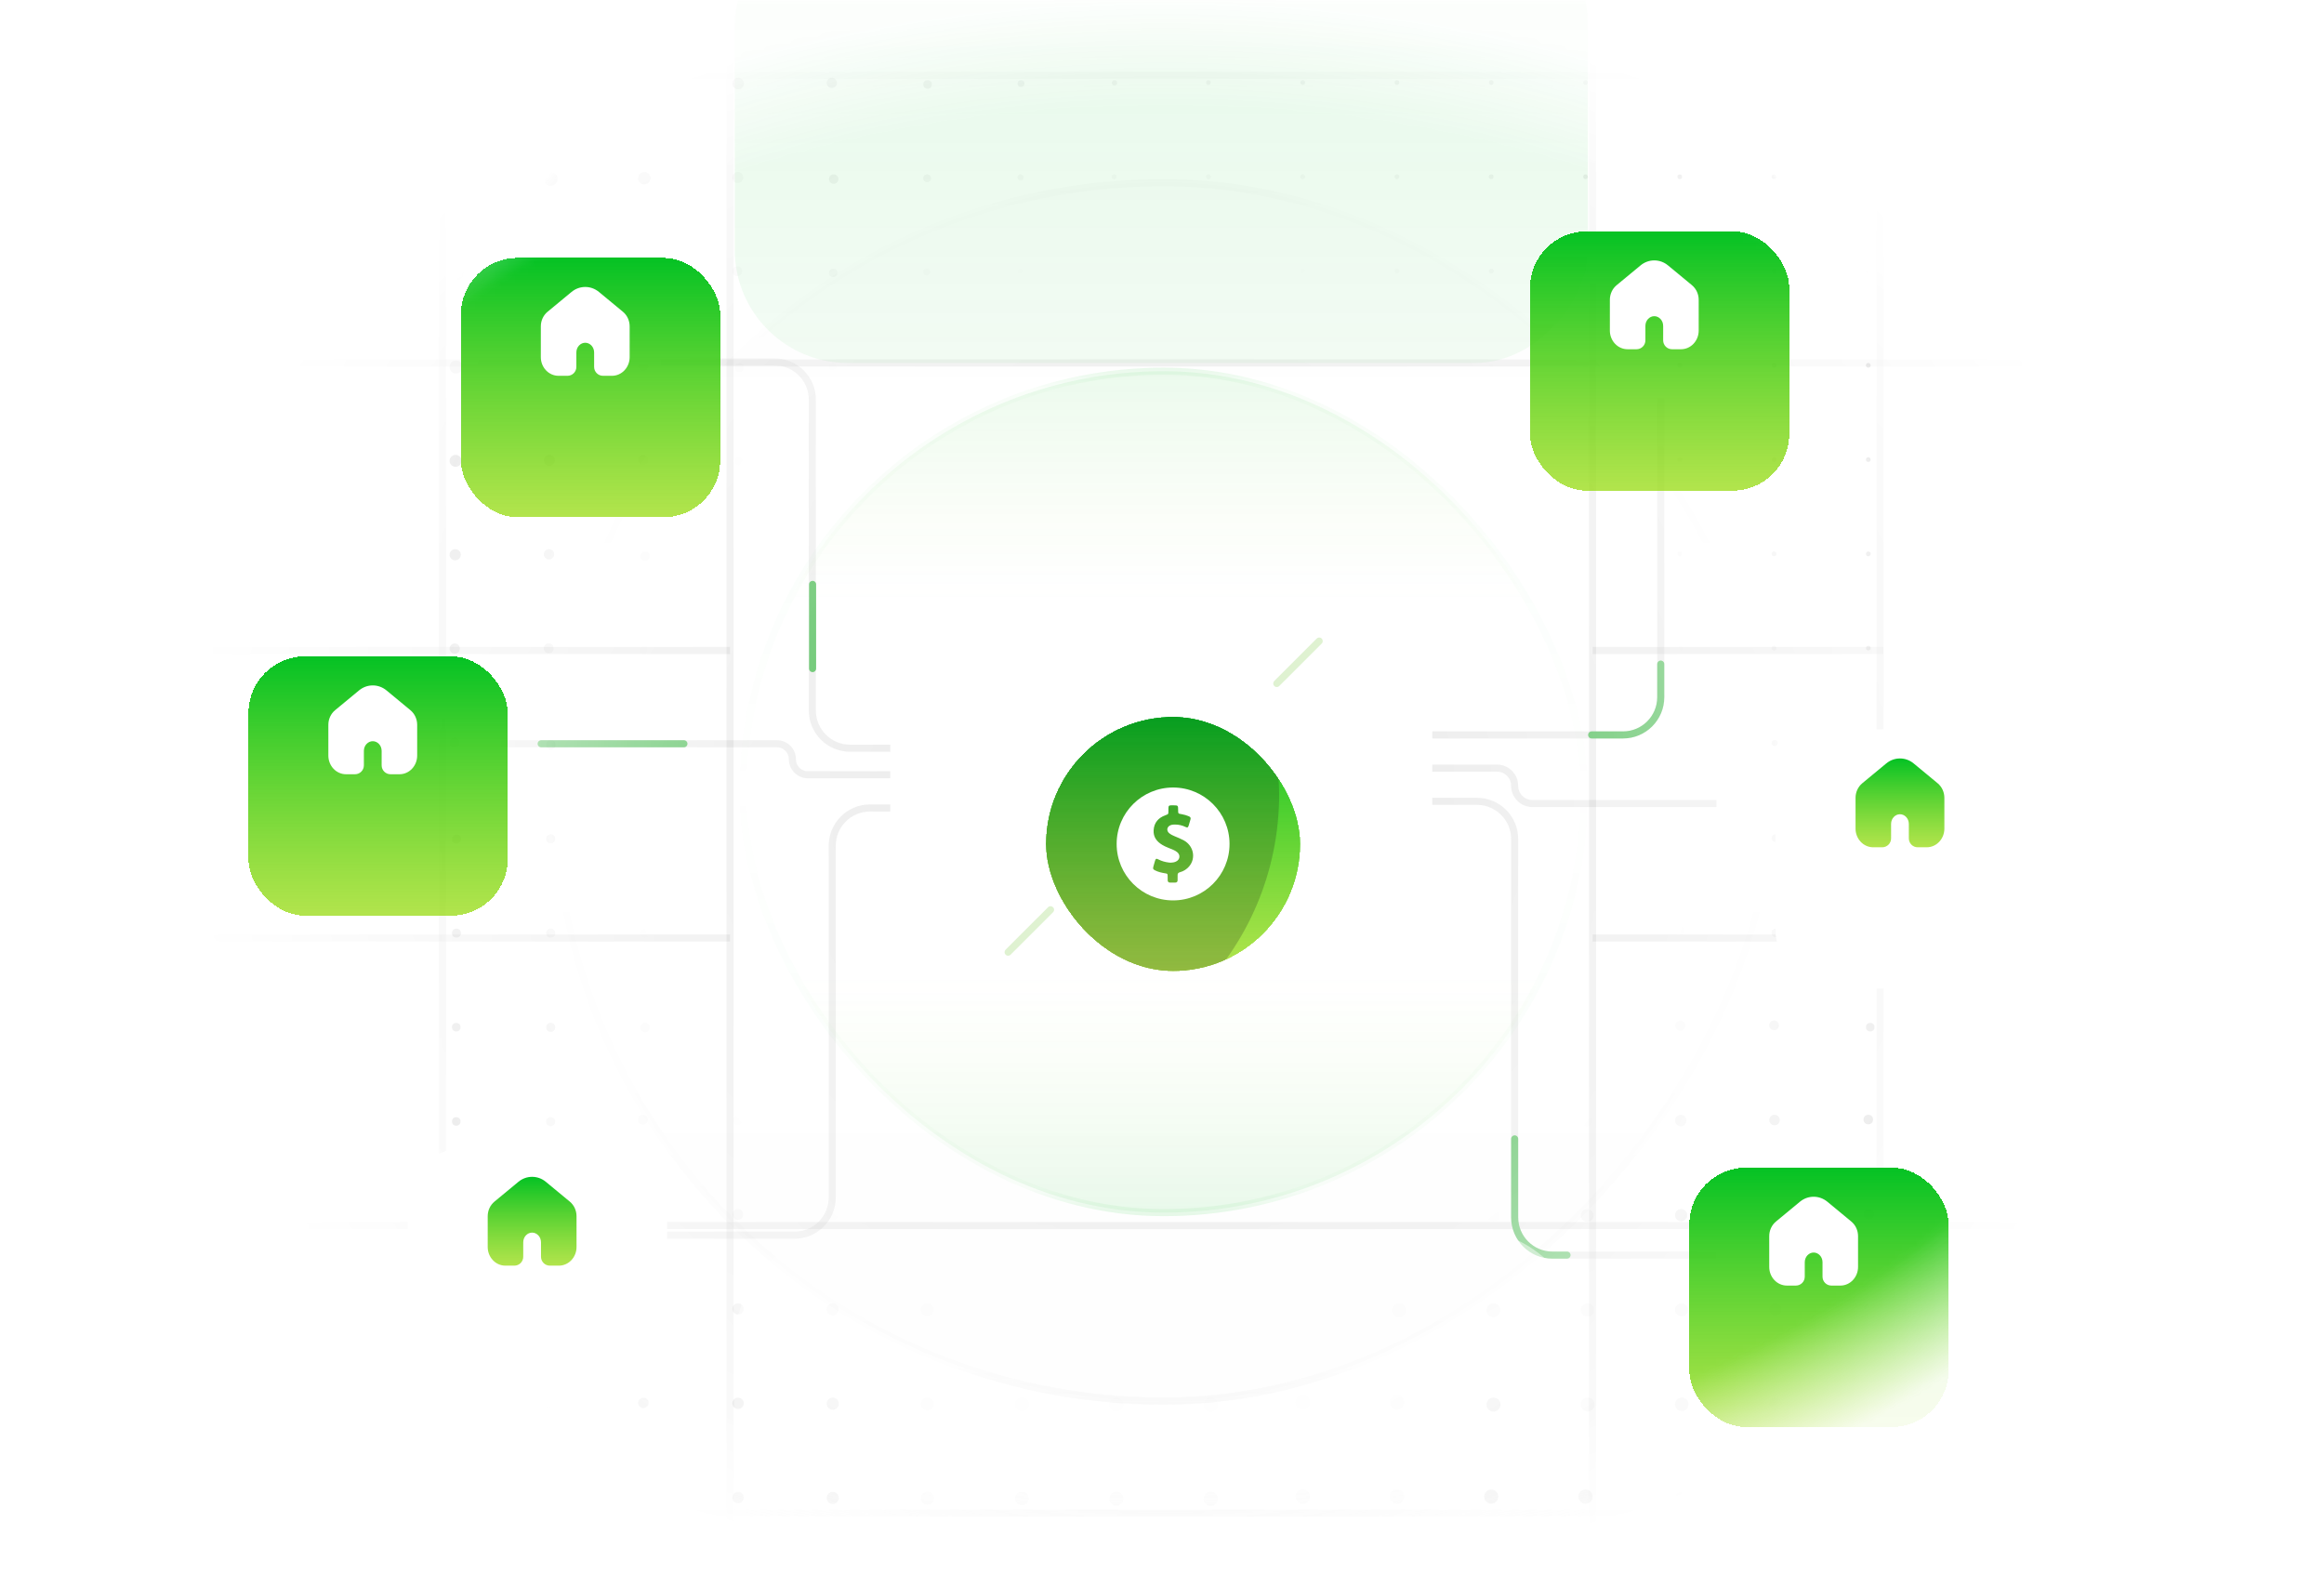 <svg width="350" height="239" viewBox="0 0 350 239" fill="none" xmlns="http://www.w3.org/2000/svg">
<g clip-path="url(#clip0_4516_10123)">
<mask id="mask0_4516_10123" style="mask-type:alpha" maskUnits="userSpaceOnUse" x="2" y="0" width="347" height="239">
<rect x="2" width="347" height="239" fill="url(#paint0_radial_4516_10123)"/>
</mask>
<g mask="url(#mask0_4516_10123)">
<g clip-path="url(#clip1_4516_10123)">
<mask id="mask1_4516_10123" style="mask-type:alpha" maskUnits="userSpaceOnUse" x="44" y="-12" width="262" height="262">
<circle cx="175.25" cy="119.25" r="130.607" fill="url(#paint1_radial_4516_10123)"/>
</mask>
<g mask="url(#mask1_4516_10123)">
<g opacity="0.1">
<circle opacity="0.3" cx="68.481" cy="12.481" r="1.125" fill="#131313"/>
<circle cx="82.621" cy="12.425" r="1.068" fill="#131313"/>
<circle cx="97.088" cy="12.696" r="0.984" fill="#131313"/>
<circle cx="125.271" cy="12.485" r="0.773" fill="#131313"/>
<circle cx="139.695" cy="12.713" r="0.647" fill="#131313"/>
<circle cx="153.765" cy="12.587" r="0.52" fill="#131313"/>
<circle cx="167.85" cy="12.475" r="0.408" fill="#131313"/>
<circle cx="181.993" cy="12.422" r="0.355" fill="#131313"/>
<circle cx="196.189" cy="12.422" r="0.355" fill="#131313"/>
<circle cx="210.386" cy="12.422" r="0.355" fill="#131313"/>
<circle cx="224.582" cy="12.422" r="0.355" fill="#131313"/>
<circle cx="238.779" cy="12.422" r="0.355" fill="#131313"/>
<circle cx="252.975" cy="12.422" r="0.355" fill="#131313"/>
<circle cx="267.172" cy="12.422" r="0.355" fill="#131313"/>
<circle cx="281.368" cy="12.422" r="0.355" fill="#131313"/>
<circle opacity="0.3" cx="68.439" cy="26.636" r="1.082" fill="#131313"/>
<circle opacity="0.4" cx="82.934" cy="26.934" r="1.026" fill="#131313"/>
<circle opacity="0.4" cx="111.117" cy="26.724" r="0.815" fill="#131313"/>
<circle cx="125.555" cy="26.966" r="0.703" fill="#131313"/>
<circle cx="139.625" cy="26.84" r="0.576" fill="#131313"/>
<circle cx="153.695" cy="26.713" r="0.45" fill="#131313"/>
<circle cx="167.797" cy="26.618" r="0.355" fill="#131313"/>
<circle cx="181.993" cy="26.618" r="0.355" fill="#131313"/>
<circle cx="196.189" cy="26.618" r="0.355" fill="#131313"/>
<circle cx="210.386" cy="26.618" r="0.355" fill="#131313"/>
<circle cx="224.582" cy="26.618" r="0.355" fill="#131313"/>
<circle cx="238.779" cy="26.618" r="0.355" fill="#131313"/>
<circle cx="252.975" cy="26.618" r="0.355" fill="#131313"/>
<circle cx="267.172" cy="26.618" r="0.355" fill="#131313"/>
<circle cx="281.368" cy="26.618" r="0.355" fill="#131313"/>
<circle opacity="0.3" cx="68.752" cy="41.145" r="1.04" fill="#131313"/>
<circle opacity="0.4" cx="82.864" cy="41.06" r="0.956" fill="#131313"/>
<circle opacity="0.4" cx="111.032" cy="40.836" r="0.731" fill="#131313"/>
<circle cx="125.485" cy="41.092" r="0.633" fill="#131313"/>
<circle cx="139.569" cy="40.98" r="0.52" fill="#131313"/>
<circle cx="153.639" cy="40.853" r="0.394" fill="#131313"/>
<circle cx="167.797" cy="40.814" r="0.355" fill="#131313"/>
<circle cx="181.993" cy="40.814" r="0.355" fill="#131313"/>
<circle cx="196.189" cy="40.814" r="0.355" fill="#131313"/>
<circle cx="210.386" cy="40.814" r="0.355" fill="#131313"/>
<circle cx="224.582" cy="40.814" r="0.355" fill="#131313"/>
<circle cx="238.779" cy="40.814" r="0.355" fill="#131313"/>
<circle cx="267.172" cy="40.814" r="0.355" fill="#131313"/>
<circle cx="281.368" cy="40.814" r="0.355" fill="#131313"/>
<circle opacity="0.3" cx="68.682" cy="55.271" r="0.97" fill="#131313"/>
<circle opacity="0.4" cx="82.794" cy="55.187" r="0.886" fill="#131313"/>
<circle opacity="0.4" cx="96.892" cy="55.089" r="0.787" fill="#131313"/>
<circle opacity="0.4" cx="111.345" cy="55.345" r="0.689" fill="#131313"/>
<circle cx="125.443" cy="55.247" r="0.59" fill="#131313"/>
<circle cx="139.527" cy="55.134" r="0.478" fill="#131313"/>
<circle cx="153.639" cy="55.05" r="0.394" fill="#131313"/>
<circle cx="167.797" cy="55.011" r="0.355" fill="#131313"/>
<circle cx="181.993" cy="55.011" r="0.355" fill="#131313"/>
<circle cx="196.189" cy="55.011" r="0.355" fill="#131313"/>
<circle cx="210.386" cy="55.011" r="0.355" fill="#131313"/>
<circle cx="224.582" cy="55.011" r="0.355" fill="#131313"/>
<circle cx="238.779" cy="55.011" r="0.355" fill="#131313"/>
<circle cx="252.975" cy="55.011" r="0.355" fill="#131313"/>
<circle cx="267.172" cy="55.011" r="0.355" fill="#131313"/>
<circle cx="281.368" cy="55.011" r="0.355" fill="#131313"/>
<circle cx="68.612" cy="69.397" r="0.9" fill="#131313"/>
<circle cx="82.738" cy="69.327" r="0.829" fill="#131313"/>
<circle cx="96.85" cy="69.243" r="0.745" fill="#131313"/>
<circle cx="111.303" cy="69.499" r="0.647" fill="#131313"/>
<circle cx="125.429" cy="69.429" r="0.576" fill="#131313"/>
<circle cx="139.527" cy="69.331" r="0.478" fill="#131313"/>
<circle cx="153.653" cy="69.26" r="0.408" fill="#131313"/>
<circle cx="167.807" cy="69.218" r="0.366" fill="#131313"/>
<circle cx="181.993" cy="69.207" r="0.355" fill="#131313"/>
<circle cx="196.189" cy="69.207" r="0.355" fill="#131313"/>
<circle cx="210.386" cy="69.207" r="0.355" fill="#131313"/>
<circle cx="224.582" cy="69.207" r="0.355" fill="#131313"/>
<circle cx="238.779" cy="69.207" r="0.355" fill="#131313"/>
<circle cx="252.975" cy="69.207" r="0.355" fill="#131313"/>
<circle cx="267.172" cy="69.207" r="0.355" fill="#131313"/>
<circle cx="281.368" cy="69.207" r="0.355" fill="#131313"/>
<circle cx="82.681" cy="83.467" r="0.773" fill="#131313"/>
<circle cx="97.162" cy="83.752" r="0.703" fill="#131313"/>
<circle cx="252.975" cy="83.404" r="0.355" fill="#131313"/>
<circle cx="267.172" cy="83.404" r="0.355" fill="#131313"/>
<circle cx="281.368" cy="83.404" r="0.355" fill="#131313"/>
<circle cx="68.485" cy="97.664" r="0.773" fill="#131313"/>
<circle cx="82.639" cy="97.622" r="0.731" fill="#131313"/>
<circle cx="97.134" cy="97.92" r="0.675" fill="#131313"/>
<circle cx="253.014" cy="97.639" r="0.394" fill="#131313"/>
<circle cx="267.172" cy="97.6" r="0.355" fill="#131313"/>
<circle cx="281.368" cy="97.6" r="0.355" fill="#131313"/>
<circle cx="68.443" cy="111.818" r="0.731" fill="#131313"/>
<circle cx="82.966" cy="112.145" r="0.703" fill="#131313"/>
<circle cx="97.134" cy="112.117" r="0.675" fill="#131313"/>
<circle cx="253.126" cy="111.948" r="0.506" fill="#131313"/>
<circle cx="267.267" cy="111.892" r="0.45" fill="#131313"/>
<circle cx="281.421" cy="111.85" r="0.408" fill="#131313"/>
<circle cx="68.756" cy="126.327" r="0.689" fill="#131313"/>
<circle cx="82.938" cy="126.313" r="0.675" fill="#131313"/>
<circle cx="97.134" cy="126.313" r="0.675" fill="#131313"/>
<circle cx="253.239" cy="126.257" r="0.619" fill="#131313"/>
<circle cx="267.379" cy="126.201" r="0.562" fill="#131313"/>
<circle cx="281.505" cy="126.13" r="0.492" fill="#131313"/>
<circle cx="68.742" cy="140.509" r="0.675" fill="#131313"/>
<circle cx="82.938" cy="140.509" r="0.675" fill="#131313"/>
<circle cx="97.148" cy="140.523" r="0.689" fill="#131313"/>
<circle cx="252.983" cy="140.196" r="0.717" fill="#131313"/>
<circle cx="267.464" cy="140.481" r="0.647" fill="#131313"/>
<circle cx="281.59" cy="140.411" r="0.576" fill="#131313"/>
<circle cx="68.713" cy="154.678" r="0.647" fill="#131313"/>
<circle cx="82.938" cy="154.706" r="0.675" fill="#131313"/>
<circle cx="97.162" cy="154.734" r="0.703" fill="#131313"/>
<circle cx="253.039" cy="154.449" r="0.773" fill="#131313"/>
<circle cx="267.179" cy="154.393" r="0.717" fill="#131313"/>
<circle cx="281.66" cy="154.678" r="0.647" fill="#131313"/>
<circle cx="68.713" cy="168.874" r="0.647" fill="#131313"/>
<circle opacity="0.5" cx="82.938" cy="168.902" r="0.675" fill="#131313"/>
<circle opacity="0.5" cx="96.835" cy="168.604" r="0.731" fill="#131313"/>
<circle cx="111.088" cy="168.66" r="0.787" fill="#131313"/>
<circle cx="125.327" cy="168.702" r="0.829" fill="#131313"/>
<circle cx="139.565" cy="168.744" r="0.872" fill="#131313"/>
<circle cx="210.604" cy="168.8" r="0.928" fill="#131313"/>
<circle cx="224.786" cy="168.786" r="0.914" fill="#131313"/>
<circle cx="238.954" cy="168.758" r="0.886" fill="#131313"/>
<circle cx="253.123" cy="168.73" r="0.857" fill="#131313"/>
<circle cx="267.249" cy="168.66" r="0.787" fill="#131313"/>
<circle cx="281.375" cy="168.589" r="0.717" fill="#131313"/>
<circle cx="68.7" cy="183.056" r="0.633" fill="#131313"/>
<circle opacity="0.5" cx="82.952" cy="183.113" r="0.689" fill="#131313"/>
<circle opacity="0.5" cx="96.85" cy="182.814" r="0.745" fill="#131313"/>
<circle cx="111.117" cy="182.884" r="0.815" fill="#131313"/>
<circle cx="125.369" cy="182.94" r="0.872" fill="#131313"/>
<circle cx="139.622" cy="182.997" r="0.928" fill="#131313"/>
<circle cx="210.674" cy="183.067" r="0.998" fill="#131313"/>
<circle cx="224.857" cy="183.053" r="0.984" fill="#131313"/>
<circle cx="239.025" cy="183.025" r="0.956" fill="#131313"/>
<circle cx="253.179" cy="182.983" r="0.914" fill="#131313"/>
<circle cx="281.431" cy="182.842" r="0.773" fill="#131313"/>
<circle opacity="0.5" cx="68.713" cy="197.267" r="0.647" fill="#131313"/>
<circle opacity="0.5" cx="82.966" cy="197.323" r="0.703" fill="#131313"/>
<circle opacity="0.5" cx="96.878" cy="197.039" r="0.773" fill="#131313"/>
<circle cx="111.145" cy="197.109" r="0.843" fill="#131313"/>
<circle cx="125.397" cy="197.165" r="0.9" fill="#131313"/>
<circle cx="139.65" cy="197.221" r="0.956" fill="#131313"/>
<circle cx="210.716" cy="197.306" r="1.04" fill="#131313"/>
<circle cx="224.899" cy="197.292" r="1.026" fill="#131313"/>
<circle opacity="0.3" cx="239.067" cy="197.264" r="0.998" fill="#131313"/>
<circle opacity="0.3" cx="253.236" cy="197.236" r="0.97" fill="#131313"/>
<circle opacity="0.3" cx="267.376" cy="197.179" r="0.914" fill="#131313"/>
<circle cx="281.488" cy="197.095" r="0.829" fill="#131313"/>
<circle opacity="0.5" cx="68.728" cy="211.478" r="0.661" fill="#131313"/>
<circle opacity="0.5" cx="82.625" cy="211.179" r="0.717" fill="#131313"/>
<circle opacity="0.5" cx="96.892" cy="211.249" r="0.787" fill="#131313"/>
<circle cx="125.411" cy="211.376" r="0.914" fill="#131313"/>
<circle opacity="0.3" cx="139.664" cy="211.432" r="0.97" fill="#131313"/>
<circle opacity="0.3" cx="153.903" cy="211.474" r="1.012" fill="#131313"/>
<circle opacity="0.3" cx="168.127" cy="211.502" r="1.04" fill="#131313"/>
<circle opacity="0.3" cx="182.337" cy="211.516" r="1.054" fill="#131313"/>
<circle opacity="0.3" cx="196.193" cy="211.175" r="1.068" fill="#131313"/>
<circle opacity="0.3" cx="210.39" cy="211.175" r="1.068" fill="#131313"/>
<circle cx="224.927" cy="211.516" r="1.054" fill="#131313"/>
<circle opacity="0.3" cx="239.109" cy="211.502" r="1.04" fill="#131313"/>
<circle opacity="0.3" cx="253.278" cy="211.474" r="1.012" fill="#131313"/>
<circle opacity="0.3" cx="267.418" cy="211.418" r="0.956" fill="#131313"/>
<circle cx="281.544" cy="211.347" r="0.886" fill="#131313"/>
<circle cx="111.173" cy="12.583" r="0.872" fill="#131313"/>
<circle opacity="0.4" cx="97.032" cy="26.836" r="0.928" fill="#131313"/>
<circle opacity="0.4" cx="96.962" cy="40.962" r="0.857" fill="#131313"/>
<circle cx="252.975" cy="40.814" r="0.355" fill="#131313"/>
<circle cx="68.555" cy="83.537" r="0.843" fill="#131313"/>
<circle cx="267.319" cy="182.926" r="0.857" fill="#131313"/>
<circle cx="111.159" cy="211.319" r="0.857" fill="#131313"/>
<circle opacity="0.5" cx="68.77" cy="225.716" r="0.703" fill="#131313"/>
<circle opacity="0.5" cx="82.639" cy="225.389" r="0.731" fill="#131313"/>
<circle opacity="0.5" cx="96.906" cy="225.459" r="0.801" fill="#131313"/>
<circle cx="111.159" cy="225.516" r="0.857" fill="#131313"/>
<circle cx="125.411" cy="225.572" r="0.914" fill="#131313"/>
<circle opacity="0.3" cx="139.664" cy="225.628" r="0.97" fill="#131313"/>
<circle opacity="0.3" cx="153.903" cy="225.67" r="1.012" fill="#131313"/>
<circle opacity="0.3" cx="168.127" cy="225.698" r="1.04" fill="#131313"/>
<circle opacity="0.3" cx="182.337" cy="225.712" r="1.054" fill="#131313"/>
<circle opacity="0.3" cx="196.193" cy="225.372" r="1.068" fill="#131313"/>
<circle opacity="0.3" cx="210.39" cy="225.372" r="1.068" fill="#131313"/>
<circle cx="224.586" cy="225.372" r="1.068" fill="#131313"/>
<circle cx="238.782" cy="225.372" r="1.068" fill="#131313"/>
<circle cx="253.306" cy="225.698" r="1.04" fill="#131313"/>
<circle cx="267.46" cy="225.656" r="0.998" fill="#131313"/>
<circle cx="281.586" cy="225.586" r="0.928" fill="#131313"/>
</g>
</g>
</g>
<g opacity="0.3">
<rect x="111.899" y="55.899" width="126.703" height="126.703" rx="63.352" fill="url(#paint2_linear_4516_10123)"/>
<rect x="111.899" y="55.899" width="126.703" height="126.703" rx="63.352" stroke="url(#paint3_linear_4516_10123)" stroke-width="1.065"/>
<rect x="111.899" y="55.899" width="126.703" height="126.703" rx="63.352" stroke="url(#paint4_linear_4516_10123)" stroke-opacity="0.6" stroke-width="1.065"/>
</g>
<g opacity="0.3">
<rect x="238.601" y="182.602" width="126.703" height="126.703" rx="63.352" transform="rotate(-180 238.601 182.602)" fill="url(#paint5_linear_4516_10123)"/>
<rect x="238.601" y="182.602" width="126.703" height="126.703" rx="63.352" transform="rotate(-180 238.601 182.602)" stroke="url(#paint6_linear_4516_10123)" stroke-width="1.065"/>
<rect x="238.601" y="182.602" width="126.703" height="126.703" rx="63.352" transform="rotate(-180 238.601 182.602)" stroke="url(#paint7_linear_4516_10123)" stroke-opacity="0.6" stroke-width="1.065"/>
</g>
<g opacity="0.05">
<rect x="83.505" y="27.506" width="183.489" height="183.489" rx="91.744" fill="url(#paint8_linear_4516_10123)"/>
<rect x="83.505" y="27.506" width="183.489" height="183.489" rx="91.744" stroke="url(#paint9_linear_4516_10123)" stroke-width="1.065"/>
<rect x="83.505" y="27.506" width="183.489" height="183.489" rx="91.744" stroke="url(#paint10_linear_4516_10123)" stroke-opacity="0.6" stroke-width="1.065"/>
</g>
<g opacity="0.1">
<rect x="0.532" y="-0.532" width="183.489" height="183.489" rx="91.744" transform="matrix(1 0 0 -1 82.973 210.462)" fill="url(#paint11_linear_4516_10123)"/>
<rect x="0.532" y="-0.532" width="183.489" height="183.489" rx="91.744" transform="matrix(1 0 0 -1 82.973 210.462)" stroke="url(#paint12_linear_4516_10123)" stroke-width="1.065"/>
<rect x="0.532" y="-0.532" width="183.489" height="183.489" rx="91.744" transform="matrix(1 0 0 -1 82.973 210.462)" stroke="url(#paint13_linear_4516_10123)" stroke-opacity="0.6" stroke-width="1.065"/>
</g>
<mask id="mask2_4516_10123" style="mask-type:alpha" maskUnits="userSpaceOnUse" x="26" y="-30" width="297" height="297">
<circle cx="174.895" cy="118.895" r="147.998" fill="url(#paint14_radial_4516_10123)"/>
</mask>
<g mask="url(#mask2_4516_10123)">
<path opacity="0.1" d="M66.647 -155.451V437.96" stroke="#111111" stroke-width="1.065"/>
<path opacity="0.1" d="M109.946 -155.451V437.96" stroke="#111111" stroke-width="1.065"/>
<path opacity="0.1" d="M239.843 -155.451V437.96" stroke="#111111" stroke-width="1.065"/>
<path opacity="0.1" d="M283.142 -155.451V437.96" stroke="#111111" stroke-width="1.065"/>
<path opacity="0.1" d="M-100.161 227.853L493.25 227.853" stroke="#111111" stroke-width="1.065"/>
<path opacity="0.1" d="M-100.161 184.554L493.25 184.554" stroke="#111111" stroke-width="1.065"/>
<path opacity="0.1" d="M21.928 141.255L109.946 141.255" stroke="#111111" stroke-width="1.065"/>
<path opacity="0.1" d="M239.861 141.255L283.629 141.255" stroke="#111111" stroke-width="1.065"/>
<path opacity="0.1" d="M21.928 97.956L109.946 97.956" stroke="#111111" stroke-width="1.065"/>
<path opacity="0.1" d="M239.861 97.956L283.629 97.956" stroke="#111111" stroke-width="1.065"/>
<path opacity="0.1" d="M-100.161 54.657L493.25 54.657" stroke="#111111" stroke-width="1.065"/>
<path opacity="0.1" d="M-100.161 11.357L493.25 11.357" stroke="#111111" stroke-width="1.065"/>
<path opacity="0.1" d="M99.499 54.501L116.661 54.501C119.797 54.501 122.339 57.043 122.339 60.179L122.339 106.992C122.339 110.128 124.881 112.67 128.018 112.67H134.08" stroke="#111111" stroke-width="1.065"/>
<path opacity="0.1" d="M75.499 112L117.004 112C118.294 112 119.339 113.046 119.339 114.335V114.335C119.339 115.625 120.385 116.67 121.674 116.67H134.08" stroke="#111111" stroke-width="1.065"/>
<path opacity="0.1" d="M98.499 186H119.661C122.797 186 125.339 183.458 125.339 180.321L125.339 127.348C125.339 124.212 127.882 121.67 131.018 121.67H134.08" stroke="#111111" stroke-width="1.065"/>
<path d="M81.499 112L103 112" stroke="#23AC2D" stroke-width="1.065" stroke-linecap="round"/>
<path d="M122.377 88.001L122.377 100.68" stroke="#23AC2D" stroke-width="1.065" stroke-linecap="round"/>
<path opacity="0.1" d="M215.709 120.67H222.433C225.569 120.67 228.112 123.212 228.112 126.348V183.321C228.112 186.458 230.654 189 233.79 189H258.5" stroke="#111111" stroke-width="1.065"/>
<path opacity="0.1" d="M215.709 115.67H225.447C226.919 115.67 228.112 116.864 228.112 118.335V118.335C228.112 119.807 229.305 121 230.777 121H258.5" stroke="#111111" stroke-width="1.065"/>
<path opacity="0.1" d="M215.709 110.67H244.433C247.569 110.67 250.112 108.128 250.112 104.992V60.001" stroke="#111111" stroke-width="1.065"/>
<path d="M239.709 110.67H244.432C247.569 110.67 250.112 108.127 250.112 104.99V100" stroke="#23AC2D" stroke-width="1.065" stroke-linecap="round"/>
<path d="M228.112 171.5V183.32C228.112 186.457 230.655 189 233.792 189H236" stroke="#23AC2D" stroke-width="1.065" stroke-linecap="round"/>
</g>
<rect opacity="0.5" x="110.656" y="185.263" width="128.478" height="68.143" rx="17.036" fill="url(#paint15_linear_4516_10123)"/>
<rect opacity="0.5" width="128.478" height="68.143" rx="17.036" transform="matrix(1 0 0 -1 110.656 54.656)" fill="url(#paint16_linear_4516_10123)"/>
<path opacity="0.23" d="M151.826 143.384L158.215 136.996" stroke="#71C537" stroke-width="1.065" stroke-linecap="round"/>
<path opacity="0.23" d="M192.286 102.924L198.674 96.536" stroke="#71C537" stroke-width="1.065" stroke-linecap="round"/>
<g filter="url(#filter0_di_4516_10123)">
<g clip-path="url(#clip2_4516_10123)">
<rect x="156.085" y="100.085" width="38.33" height="38.33" rx="19.165" fill="url(#paint17_linear_4516_10123)" shape-rendering="crispEdges"/>
<g filter="url(#filter1_f_4516_10123)">
<rect x="106.042" y="69.207" width="85.179" height="85.179" rx="42.589" fill="#131313" fill-opacity="0.2"/>
</g>
<g clip-path="url(#clip3_4516_10123)">
<path d="M175.25 110.75C170.556 110.75 166.75 114.556 166.75 119.25C166.75 123.944 170.556 127.75 175.25 127.75C179.944 127.75 183.75 123.944 183.75 119.25C183.75 114.556 179.944 110.75 175.25 110.75ZM177.692 122.601C177.321 123.052 176.838 123.357 176.275 123.51C176.03 123.577 175.918 123.706 175.932 123.962C175.943 124.214 175.932 124.462 175.929 124.714C175.929 124.938 175.813 125.057 175.593 125.064C175.449 125.067 175.306 125.071 175.163 125.071C175.037 125.071 174.911 125.071 174.785 125.067C174.547 125.064 174.435 124.927 174.435 124.696C174.431 124.514 174.431 124.329 174.431 124.147C174.428 123.741 174.414 123.727 174.026 123.664C173.529 123.584 173.039 123.472 172.585 123.252C172.228 123.077 172.189 122.989 172.291 122.612C172.368 122.332 172.445 122.052 172.532 121.776C172.595 121.573 172.655 121.482 172.763 121.482C172.826 121.482 172.906 121.513 173.015 121.569C173.519 121.831 174.054 121.978 174.617 122.048C174.711 122.059 174.806 122.066 174.9 122.066C175.163 122.066 175.418 122.017 175.666 121.908C176.292 121.636 176.39 120.912 175.862 120.478C175.684 120.331 175.477 120.222 175.264 120.128C174.715 119.887 174.145 119.705 173.627 119.393C172.787 118.89 172.256 118.201 172.319 117.179C172.389 116.025 173.043 115.304 174.103 114.92C174.54 114.762 174.543 114.766 174.543 114.311C174.543 114.157 174.54 114.003 174.547 113.846C174.557 113.503 174.613 113.443 174.956 113.433C174.995 113.433 175.037 113.433 175.075 113.433C175.142 113.433 175.208 113.433 175.274 113.433C175.302 113.433 175.33 113.433 175.355 113.433C176.006 113.433 176.006 113.461 176.009 114.164C176.013 114.682 176.013 114.682 176.527 114.762C176.922 114.825 177.296 114.941 177.66 115.101C177.859 115.189 177.936 115.329 177.873 115.542C177.783 115.857 177.695 116.175 177.597 116.487C177.534 116.676 177.475 116.763 177.363 116.763C177.3 116.763 177.223 116.738 177.125 116.69C176.621 116.445 176.093 116.326 175.54 116.326C175.47 116.326 175.397 116.329 175.327 116.333C175.163 116.343 175.002 116.364 174.848 116.431C174.302 116.669 174.215 117.27 174.68 117.641C174.914 117.83 175.184 117.963 175.46 118.078C175.943 118.278 176.425 118.47 176.884 118.722C178.325 119.526 178.716 121.356 177.692 122.601Z" fill="white"/>
</g>
</g>
</g>
<g filter="url(#filter2_di_4516_10123)">
<rect x="60" y="165" width="39.04" height="39.04" rx="8.518" fill="white"/>
</g>
<path fill-rule="evenodd" clip-rule="evenodd" d="M85.81 180.945L82.207 177.966C80.994 176.963 79.283 176.963 78.07 177.966L74.467 180.945C73.818 181.481 73.45 182.295 73.45 183.144V187.789C73.45 189.297 74.61 190.591 76.125 190.591H77.463C78.202 190.591 78.801 189.992 78.801 189.253V187.078C78.801 186.23 79.438 185.614 80.139 185.614C80.84 185.614 81.476 186.23 81.476 187.078V189.253C81.476 189.992 82.075 190.591 82.814 190.591H84.152C85.668 190.591 86.827 189.297 86.827 187.789V183.144C86.827 182.295 86.459 181.481 85.81 180.945Z" fill="url(#paint18_linear_4516_10123)"/>
<g filter="url(#filter3_di_4516_10123)">
<rect x="36" y="91" width="39.04" height="39.04" rx="8.518" fill="url(#paint19_linear_4516_10123)" shape-rendering="crispEdges"/>
</g>
<path fill-rule="evenodd" clip-rule="evenodd" d="M61.81 106.945L58.207 103.966C56.994 102.963 55.283 102.963 54.07 103.966L50.467 106.945C49.818 107.481 49.45 108.295 49.45 109.144V113.789C49.45 115.297 50.61 116.591 52.125 116.591H53.463C54.202 116.591 54.801 115.992 54.801 115.253V113.078C54.801 112.23 55.438 111.614 56.139 111.614C56.84 111.614 57.476 112.23 57.476 113.078V115.253C57.476 115.992 58.075 116.591 58.814 116.591H60.152C61.667 116.591 62.827 115.297 62.827 113.789V109.144C62.827 108.295 62.459 107.481 61.81 106.945Z" fill="white"/>
<g filter="url(#filter4_di_4516_10123)">
<rect x="68" y="31" width="39.04" height="39.04" rx="8.518" fill="url(#paint20_linear_4516_10123)" shape-rendering="crispEdges"/>
</g>
<path fill-rule="evenodd" clip-rule="evenodd" d="M93.81 46.945L90.207 43.966C88.994 42.962 87.283 42.962 86.07 43.966L82.467 46.945C81.818 47.481 81.45 48.295 81.45 49.144V53.789C81.45 55.297 82.61 56.591 84.125 56.591H85.463C86.202 56.591 86.801 55.992 86.801 55.253V53.078C86.801 52.23 87.438 51.614 88.139 51.614C88.84 51.614 89.476 52.23 89.476 53.078V55.253C89.476 55.992 90.075 56.591 90.814 56.591H92.152C93.668 56.591 94.827 55.297 94.827 53.789V49.144C94.827 48.295 94.459 47.481 93.81 46.945Z" fill="white"/>
<g filter="url(#filter5_di_4516_10123)">
<rect x="229" y="27" width="39.04" height="39.04" rx="8.518" fill="url(#paint21_linear_4516_10123)" shape-rendering="crispEdges"/>
</g>
<path fill-rule="evenodd" clip-rule="evenodd" d="M254.81 42.945L251.207 39.966C249.994 38.962 248.283 38.962 247.07 39.966L243.467 42.945C242.818 43.481 242.45 44.295 242.45 45.144V49.789C242.45 51.297 243.61 52.591 245.125 52.591H246.463C247.202 52.591 247.801 51.992 247.801 51.253V49.078C247.801 48.23 248.438 47.614 249.139 47.614C249.839 47.614 250.476 48.23 250.476 49.078V51.253C250.476 51.992 251.075 52.591 251.814 52.591H253.152C254.667 52.591 255.827 51.297 255.827 49.789V45.144C255.827 44.295 255.459 43.481 254.81 42.945Z" fill="white"/>
<g filter="url(#filter6_di_4516_10123)">
<rect x="266" y="102" width="39.04" height="39.04" rx="8.518" fill="white"/>
</g>
<path fill-rule="evenodd" clip-rule="evenodd" d="M291.81 117.945L288.207 114.966C286.994 113.963 285.283 113.963 284.07 114.966L280.467 117.945C279.818 118.481 279.45 119.295 279.45 120.144V124.789C279.45 126.297 280.61 127.591 282.125 127.591H283.463C284.202 127.591 284.801 126.992 284.801 126.253V124.078C284.801 123.23 285.438 122.614 286.139 122.614C286.839 122.614 287.476 123.23 287.476 124.078V126.253C287.476 126.992 288.075 127.591 288.814 127.591H290.152C291.667 127.591 292.827 126.297 292.827 124.789V120.144C292.827 119.295 292.459 118.481 291.81 117.945Z" fill="url(#paint22_linear_4516_10123)"/>
<g filter="url(#filter7_di_4516_10123)">
<rect x="253" y="168" width="39.04" height="39.04" rx="8.518" fill="url(#paint23_linear_4516_10123)" shape-rendering="crispEdges"/>
</g>
<path fill-rule="evenodd" clip-rule="evenodd" d="M278.81 183.945L275.207 180.966C273.994 179.963 272.283 179.963 271.07 180.966L267.467 183.945C266.818 184.481 266.45 185.295 266.45 186.144V190.789C266.45 192.297 267.61 193.591 269.125 193.591H270.463C271.202 193.591 271.801 192.992 271.801 192.253V190.078C271.801 189.23 272.438 188.614 273.139 188.614C273.839 188.614 274.476 189.23 274.476 190.078V192.253C274.476 192.992 275.075 193.591 275.814 193.591H277.152C278.667 193.591 279.827 192.297 279.827 190.789V186.144C279.827 185.295 279.459 184.481 278.81 183.945Z" fill="white"/>
</g>
</g>
<defs>
<filter id="filter0_di_4516_10123" x="136.085" y="85.085" width="78.331" height="78.331" filterUnits="userSpaceOnUse" color-interpolation-filters="sRGB">
<feFlood flood-opacity="0" result="BackgroundImageFix"/>
<feColorMatrix in="SourceAlpha" type="matrix" values="0 0 0 0 0 0 0 0 0 0 0 0 0 0 0 0 0 0 127 0" result="hardAlpha"/>
<feOffset dy="5"/>
<feGaussianBlur stdDeviation="10"/>
<feComposite in2="hardAlpha" operator="out"/>
<feColorMatrix type="matrix" values="0 0 0 0 0.686 0 0 0 0 0.894 0 0 0 0 0.302 0 0 0 0.4 0"/>
<feBlend mode="normal" in2="BackgroundImageFix" result="effect1_dropShadow_4516_10123"/>
<feBlend mode="normal" in="SourceGraphic" in2="effect1_dropShadow_4516_10123" result="shape"/>
<feColorMatrix in="SourceAlpha" type="matrix" values="0 0 0 0 0 0 0 0 0 0 0 0 0 0 0 0 0 0 127 0" result="hardAlpha"/>
<feOffset dx="1.42" dy="2.839"/>
<feGaussianBlur stdDeviation="5.679"/>
<feComposite in2="hardAlpha" operator="arithmetic" k2="-1" k3="1"/>
<feColorMatrix type="matrix" values="0 0 0 0 0.973 0 0 0 0 0.973 0 0 0 0 0.973 0 0 0 0.06 0"/>
<feBlend mode="normal" in2="shape" result="effect2_innerShadow_4516_10123"/>
</filter>
<filter id="filter1_f_4516_10123" x="63.453" y="26.618" width="170.357" height="170.357" filterUnits="userSpaceOnUse" color-interpolation-filters="sRGB">
<feFlood flood-opacity="0" result="BackgroundImageFix"/>
<feBlend mode="normal" in="SourceGraphic" in2="BackgroundImageFix" result="shape"/>
<feGaussianBlur stdDeviation="21.295" result="effect1_foregroundBlur_4516_10123"/>
</filter>
<filter id="filter2_di_4516_10123" x="40" y="150" width="79.04" height="79.04" filterUnits="userSpaceOnUse" color-interpolation-filters="sRGB">
<feFlood flood-opacity="0" result="BackgroundImageFix"/>
<feColorMatrix in="SourceAlpha" type="matrix" values="0 0 0 0 0 0 0 0 0 0 0 0 0 0 0 0 0 0 127 0" result="hardAlpha"/>
<feOffset dy="5"/>
<feGaussianBlur stdDeviation="10"/>
<feComposite in2="hardAlpha" operator="out"/>
<feColorMatrix type="matrix" values="0 0 0 0 0.067 0 0 0 0 0.067 0 0 0 0 0.067 0 0 0 0.07 0"/>
<feBlend mode="normal" in2="BackgroundImageFix" result="effect1_dropShadow_4516_10123"/>
<feBlend mode="normal" in="SourceGraphic" in2="effect1_dropShadow_4516_10123" result="shape"/>
<feColorMatrix in="SourceAlpha" type="matrix" values="0 0 0 0 0 0 0 0 0 0 0 0 0 0 0 0 0 0 127 0" result="hardAlpha"/>
<feOffset dx="1.42" dy="2.839"/>
<feGaussianBlur stdDeviation="5.679"/>
<feComposite in2="hardAlpha" operator="arithmetic" k2="-1" k3="1"/>
<feColorMatrix type="matrix" values="0 0 0 0 0.973 0 0 0 0 0.973 0 0 0 0 0.973 0 0 0 0.06 0"/>
<feBlend mode="normal" in2="shape" result="effect2_innerShadow_4516_10123"/>
</filter>
<filter id="filter3_di_4516_10123" x="16" y="76" width="79.04" height="79.04" filterUnits="userSpaceOnUse" color-interpolation-filters="sRGB">
<feFlood flood-opacity="0" result="BackgroundImageFix"/>
<feColorMatrix in="SourceAlpha" type="matrix" values="0 0 0 0 0 0 0 0 0 0 0 0 0 0 0 0 0 0 127 0" result="hardAlpha"/>
<feOffset dy="5"/>
<feGaussianBlur stdDeviation="10"/>
<feComposite in2="hardAlpha" operator="out"/>
<feColorMatrix type="matrix" values="0 0 0 0 0.686 0 0 0 0 0.894 0 0 0 0 0.302 0 0 0 0.4 0"/>
<feBlend mode="normal" in2="BackgroundImageFix" result="effect1_dropShadow_4516_10123"/>
<feBlend mode="normal" in="SourceGraphic" in2="effect1_dropShadow_4516_10123" result="shape"/>
<feColorMatrix in="SourceAlpha" type="matrix" values="0 0 0 0 0 0 0 0 0 0 0 0 0 0 0 0 0 0 127 0" result="hardAlpha"/>
<feOffset dx="1.42" dy="2.839"/>
<feGaussianBlur stdDeviation="5.679"/>
<feComposite in2="hardAlpha" operator="arithmetic" k2="-1" k3="1"/>
<feColorMatrix type="matrix" values="0 0 0 0 0.973 0 0 0 0 0.973 0 0 0 0 0.973 0 0 0 0.06 0"/>
<feBlend mode="normal" in2="shape" result="effect2_innerShadow_4516_10123"/>
</filter>
<filter id="filter4_di_4516_10123" x="48" y="16" width="79.04" height="79.04" filterUnits="userSpaceOnUse" color-interpolation-filters="sRGB">
<feFlood flood-opacity="0" result="BackgroundImageFix"/>
<feColorMatrix in="SourceAlpha" type="matrix" values="0 0 0 0 0 0 0 0 0 0 0 0 0 0 0 0 0 0 127 0" result="hardAlpha"/>
<feOffset dy="5"/>
<feGaussianBlur stdDeviation="10"/>
<feComposite in2="hardAlpha" operator="out"/>
<feColorMatrix type="matrix" values="0 0 0 0 0.686 0 0 0 0 0.894 0 0 0 0 0.302 0 0 0 0.4 0"/>
<feBlend mode="normal" in2="BackgroundImageFix" result="effect1_dropShadow_4516_10123"/>
<feBlend mode="normal" in="SourceGraphic" in2="effect1_dropShadow_4516_10123" result="shape"/>
<feColorMatrix in="SourceAlpha" type="matrix" values="0 0 0 0 0 0 0 0 0 0 0 0 0 0 0 0 0 0 127 0" result="hardAlpha"/>
<feOffset dx="1.42" dy="2.839"/>
<feGaussianBlur stdDeviation="5.679"/>
<feComposite in2="hardAlpha" operator="arithmetic" k2="-1" k3="1"/>
<feColorMatrix type="matrix" values="0 0 0 0 0.973 0 0 0 0 0.973 0 0 0 0 0.973 0 0 0 0.06 0"/>
<feBlend mode="normal" in2="shape" result="effect2_innerShadow_4516_10123"/>
</filter>
<filter id="filter5_di_4516_10123" x="209" y="12" width="79.04" height="79.04" filterUnits="userSpaceOnUse" color-interpolation-filters="sRGB">
<feFlood flood-opacity="0" result="BackgroundImageFix"/>
<feColorMatrix in="SourceAlpha" type="matrix" values="0 0 0 0 0 0 0 0 0 0 0 0 0 0 0 0 0 0 127 0" result="hardAlpha"/>
<feOffset dy="5"/>
<feGaussianBlur stdDeviation="10"/>
<feComposite in2="hardAlpha" operator="out"/>
<feColorMatrix type="matrix" values="0 0 0 0 0.686 0 0 0 0 0.894 0 0 0 0 0.302 0 0 0 0.4 0"/>
<feBlend mode="normal" in2="BackgroundImageFix" result="effect1_dropShadow_4516_10123"/>
<feBlend mode="normal" in="SourceGraphic" in2="effect1_dropShadow_4516_10123" result="shape"/>
<feColorMatrix in="SourceAlpha" type="matrix" values="0 0 0 0 0 0 0 0 0 0 0 0 0 0 0 0 0 0 127 0" result="hardAlpha"/>
<feOffset dx="1.42" dy="2.839"/>
<feGaussianBlur stdDeviation="5.679"/>
<feComposite in2="hardAlpha" operator="arithmetic" k2="-1" k3="1"/>
<feColorMatrix type="matrix" values="0 0 0 0 0.973 0 0 0 0 0.973 0 0 0 0 0.973 0 0 0 0.06 0"/>
<feBlend mode="normal" in2="shape" result="effect2_innerShadow_4516_10123"/>
</filter>
<filter id="filter6_di_4516_10123" x="246" y="87" width="79.04" height="79.04" filterUnits="userSpaceOnUse" color-interpolation-filters="sRGB">
<feFlood flood-opacity="0" result="BackgroundImageFix"/>
<feColorMatrix in="SourceAlpha" type="matrix" values="0 0 0 0 0 0 0 0 0 0 0 0 0 0 0 0 0 0 127 0" result="hardAlpha"/>
<feOffset dy="5"/>
<feGaussianBlur stdDeviation="10"/>
<feComposite in2="hardAlpha" operator="out"/>
<feColorMatrix type="matrix" values="0 0 0 0 0.067 0 0 0 0 0.067 0 0 0 0 0.067 0 0 0 0.07 0"/>
<feBlend mode="normal" in2="BackgroundImageFix" result="effect1_dropShadow_4516_10123"/>
<feBlend mode="normal" in="SourceGraphic" in2="effect1_dropShadow_4516_10123" result="shape"/>
<feColorMatrix in="SourceAlpha" type="matrix" values="0 0 0 0 0 0 0 0 0 0 0 0 0 0 0 0 0 0 127 0" result="hardAlpha"/>
<feOffset dx="1.42" dy="2.839"/>
<feGaussianBlur stdDeviation="5.679"/>
<feComposite in2="hardAlpha" operator="arithmetic" k2="-1" k3="1"/>
<feColorMatrix type="matrix" values="0 0 0 0 0.973 0 0 0 0 0.973 0 0 0 0 0.973 0 0 0 0.06 0"/>
<feBlend mode="normal" in2="shape" result="effect2_innerShadow_4516_10123"/>
</filter>
<filter id="filter7_di_4516_10123" x="233" y="153" width="79.04" height="79.04" filterUnits="userSpaceOnUse" color-interpolation-filters="sRGB">
<feFlood flood-opacity="0" result="BackgroundImageFix"/>
<feColorMatrix in="SourceAlpha" type="matrix" values="0 0 0 0 0 0 0 0 0 0 0 0 0 0 0 0 0 0 127 0" result="hardAlpha"/>
<feOffset dy="5"/>
<feGaussianBlur stdDeviation="10"/>
<feComposite in2="hardAlpha" operator="out"/>
<feColorMatrix type="matrix" values="0 0 0 0 0.686 0 0 0 0 0.894 0 0 0 0 0.302 0 0 0 0.4 0"/>
<feBlend mode="normal" in2="BackgroundImageFix" result="effect1_dropShadow_4516_10123"/>
<feBlend mode="normal" in="SourceGraphic" in2="effect1_dropShadow_4516_10123" result="shape"/>
<feColorMatrix in="SourceAlpha" type="matrix" values="0 0 0 0 0 0 0 0 0 0 0 0 0 0 0 0 0 0 127 0" result="hardAlpha"/>
<feOffset dx="1.42" dy="2.839"/>
<feGaussianBlur stdDeviation="5.679"/>
<feComposite in2="hardAlpha" operator="arithmetic" k2="-1" k3="1"/>
<feColorMatrix type="matrix" values="0 0 0 0 0.973 0 0 0 0 0.973 0 0 0 0 0.973 0 0 0 0.06 0"/>
<feBlend mode="normal" in2="shape" result="effect2_innerShadow_4516_10123"/>
</filter>
<radialGradient id="paint0_radial_4516_10123" cx="0" cy="0" r="1" gradientUnits="userSpaceOnUse" gradientTransform="translate(175.5 119.5) rotate(90) scale(119.5 173.5)">
<stop offset="0.865" stop-color="white"/>
<stop offset="1" stop-color="white" stop-opacity="0.1"/>
</radialGradient>
<radialGradient id="paint1_radial_4516_10123" cx="0" cy="0" r="1" gradientUnits="userSpaceOnUse" gradientTransform="translate(175.25 119.25) rotate(90) scale(130.607)">
<stop offset="0.609" stop-color="white" stop-opacity="0"/>
<stop offset="1" stop-color="white"/>
</radialGradient>
<linearGradient id="paint2_linear_4516_10123" x1="175.25" y1="55.366" x2="175.25" y2="183.134" gradientUnits="userSpaceOnUse">
<stop stop-color="#19C72D" stop-opacity="0.3"/>
<stop offset="0.275" stop-color="#A8DF48" stop-opacity="0"/>
</linearGradient>
<linearGradient id="paint3_linear_4516_10123" x1="175.25" y1="55.366" x2="175.25" y2="183.134" gradientUnits="userSpaceOnUse">
<stop stop-color="#19C72D" stop-opacity="0.1"/>
<stop offset="0.505" stop-color="#19C72D" stop-opacity="0"/>
</linearGradient>
<linearGradient id="paint4_linear_4516_10123" x1="175.25" y1="50.264" x2="175.25" y2="183.134" gradientUnits="userSpaceOnUse">
<stop stop-color="#19C72D"/>
<stop offset="0.062" stop-color="#19C72D" stop-opacity="0"/>
</linearGradient>
<linearGradient id="paint5_linear_4516_10123" x1="303.018" y1="183.134" x2="303.018" y2="310.902" gradientUnits="userSpaceOnUse">
<stop stop-color="#19C72D" stop-opacity="0.3"/>
<stop offset="0.275" stop-color="#A8DF48" stop-opacity="0"/>
</linearGradient>
<linearGradient id="paint6_linear_4516_10123" x1="303.018" y1="183.134" x2="303.018" y2="310.902" gradientUnits="userSpaceOnUse">
<stop stop-color="#19C72D" stop-opacity="0.1"/>
<stop offset="0.505" stop-color="#19C72D" stop-opacity="0"/>
</linearGradient>
<linearGradient id="paint7_linear_4516_10123" x1="303.018" y1="178.032" x2="303.018" y2="310.902" gradientUnits="userSpaceOnUse">
<stop stop-color="#19C72D"/>
<stop offset="0.062" stop-color="#19C72D" stop-opacity="0"/>
</linearGradient>
<linearGradient id="paint8_linear_4516_10123" x1="175.25" y1="26.973" x2="175.25" y2="211.527" gradientUnits="userSpaceOnUse">
<stop stop-color="#131313" stop-opacity="0.1"/>
<stop offset="0.275" stop-color="#131313" stop-opacity="0"/>
</linearGradient>
<linearGradient id="paint9_linear_4516_10123" x1="175.25" y1="26.973" x2="175.25" y2="211.527" gradientUnits="userSpaceOnUse">
<stop stop-color="#131313" stop-opacity="0.1"/>
<stop offset="0.505" stop-color="#131313" stop-opacity="0"/>
</linearGradient>
<linearGradient id="paint10_linear_4516_10123" x1="175.25" y1="19.603" x2="175.25" y2="211.527" gradientUnits="userSpaceOnUse">
<stop stop-color="#131313"/>
<stop offset="0.062" stop-color="#111111" stop-opacity="0"/>
</linearGradient>
<linearGradient id="paint11_linear_4516_10123" x1="92.277" y1="0" x2="92.277" y2="184.554" gradientUnits="userSpaceOnUse">
<stop stop-color="#131313" stop-opacity="0.1"/>
<stop offset="0.275" stop-color="#131313" stop-opacity="0"/>
</linearGradient>
<linearGradient id="paint12_linear_4516_10123" x1="92.277" y1="0" x2="92.277" y2="184.554" gradientUnits="userSpaceOnUse">
<stop stop-color="#131313" stop-opacity="0.1"/>
<stop offset="0.505" stop-color="#131313" stop-opacity="0"/>
</linearGradient>
<linearGradient id="paint13_linear_4516_10123" x1="92.277" y1="-7.37" x2="92.277" y2="184.554" gradientUnits="userSpaceOnUse">
<stop stop-color="#131313"/>
<stop offset="0.062" stop-color="#111111" stop-opacity="0"/>
</linearGradient>
<radialGradient id="paint14_radial_4516_10123" cx="0" cy="0" r="1" gradientUnits="userSpaceOnUse" gradientTransform="translate(174.895 118.895) rotate(90) scale(147.998)">
<stop stop-color="#D9D9D9"/>
<stop offset="1" stop-color="#737373" stop-opacity="0"/>
</radialGradient>
<linearGradient id="paint15_linear_4516_10123" x1="174.895" y1="253.406" x2="174.895" y2="185.263" gradientUnits="userSpaceOnUse">
<stop offset="0.2" stop-color="white" stop-opacity="0"/>
<stop offset="1" stop-color="white"/>
</linearGradient>
<linearGradient id="paint16_linear_4516_10123" x1="64.239" y1="68.143" x2="64.239" y2="-4.03274e-06" gradientUnits="userSpaceOnUse">
<stop offset="0.2" stop-color="#10C42D" stop-opacity="0.2"/>
<stop offset="1" stop-color="#10C42D" stop-opacity="0.1"/>
</linearGradient>
<linearGradient id="paint17_linear_4516_10123" x1="175.25" y1="100.085" x2="175.25" y2="138.415" gradientUnits="userSpaceOnUse">
<stop stop-color="#04C224"/>
<stop offset="1" stop-color="#91D900" stop-opacity="0.7"/>
</linearGradient>
<linearGradient id="paint18_linear_4516_10123" x1="80.139" y1="177.213" x2="80.139" y2="190.591" gradientUnits="userSpaceOnUse">
<stop stop-color="#04C224"/>
<stop offset="1" stop-color="#91D900" stop-opacity="0.7"/>
</linearGradient>
<linearGradient id="paint19_linear_4516_10123" x1="55.52" y1="91" x2="55.52" y2="130.04" gradientUnits="userSpaceOnUse">
<stop stop-color="#04C224"/>
<stop offset="1" stop-color="#91D900" stop-opacity="0.7"/>
</linearGradient>
<linearGradient id="paint20_linear_4516_10123" x1="87.52" y1="31" x2="87.52" y2="70.04" gradientUnits="userSpaceOnUse">
<stop stop-color="#04C224"/>
<stop offset="1" stop-color="#91D900" stop-opacity="0.7"/>
</linearGradient>
<linearGradient id="paint21_linear_4516_10123" x1="248.52" y1="27" x2="248.52" y2="66.04" gradientUnits="userSpaceOnUse">
<stop stop-color="#04C224"/>
<stop offset="1" stop-color="#91D900" stop-opacity="0.7"/>
</linearGradient>
<linearGradient id="paint22_linear_4516_10123" x1="286.139" y1="114.213" x2="286.139" y2="127.591" gradientUnits="userSpaceOnUse">
<stop stop-color="#04C224"/>
<stop offset="1" stop-color="#91D900" stop-opacity="0.7"/>
</linearGradient>
<linearGradient id="paint23_linear_4516_10123" x1="272.52" y1="168" x2="272.52" y2="207.04" gradientUnits="userSpaceOnUse">
<stop stop-color="#04C224"/>
<stop offset="1" stop-color="#91D900" stop-opacity="0.7"/>
</linearGradient>
<clipPath id="clip0_4516_10123">
<rect width="350" height="238.5" fill="white"/>
</clipPath>
<clipPath id="clip1_4516_10123">
<rect width="238.5" height="238.5" fill="white" transform="translate(56)"/>
</clipPath>
<clipPath id="clip2_4516_10123">
<rect x="156.085" y="100.085" width="38.33" height="38.33" rx="19.165" fill="white"/>
</clipPath>
<clipPath id="clip3_4516_10123">
<rect width="17" height="17" fill="white" transform="translate(166.75 110.75)"/>
</clipPath>
</defs>
</svg>
